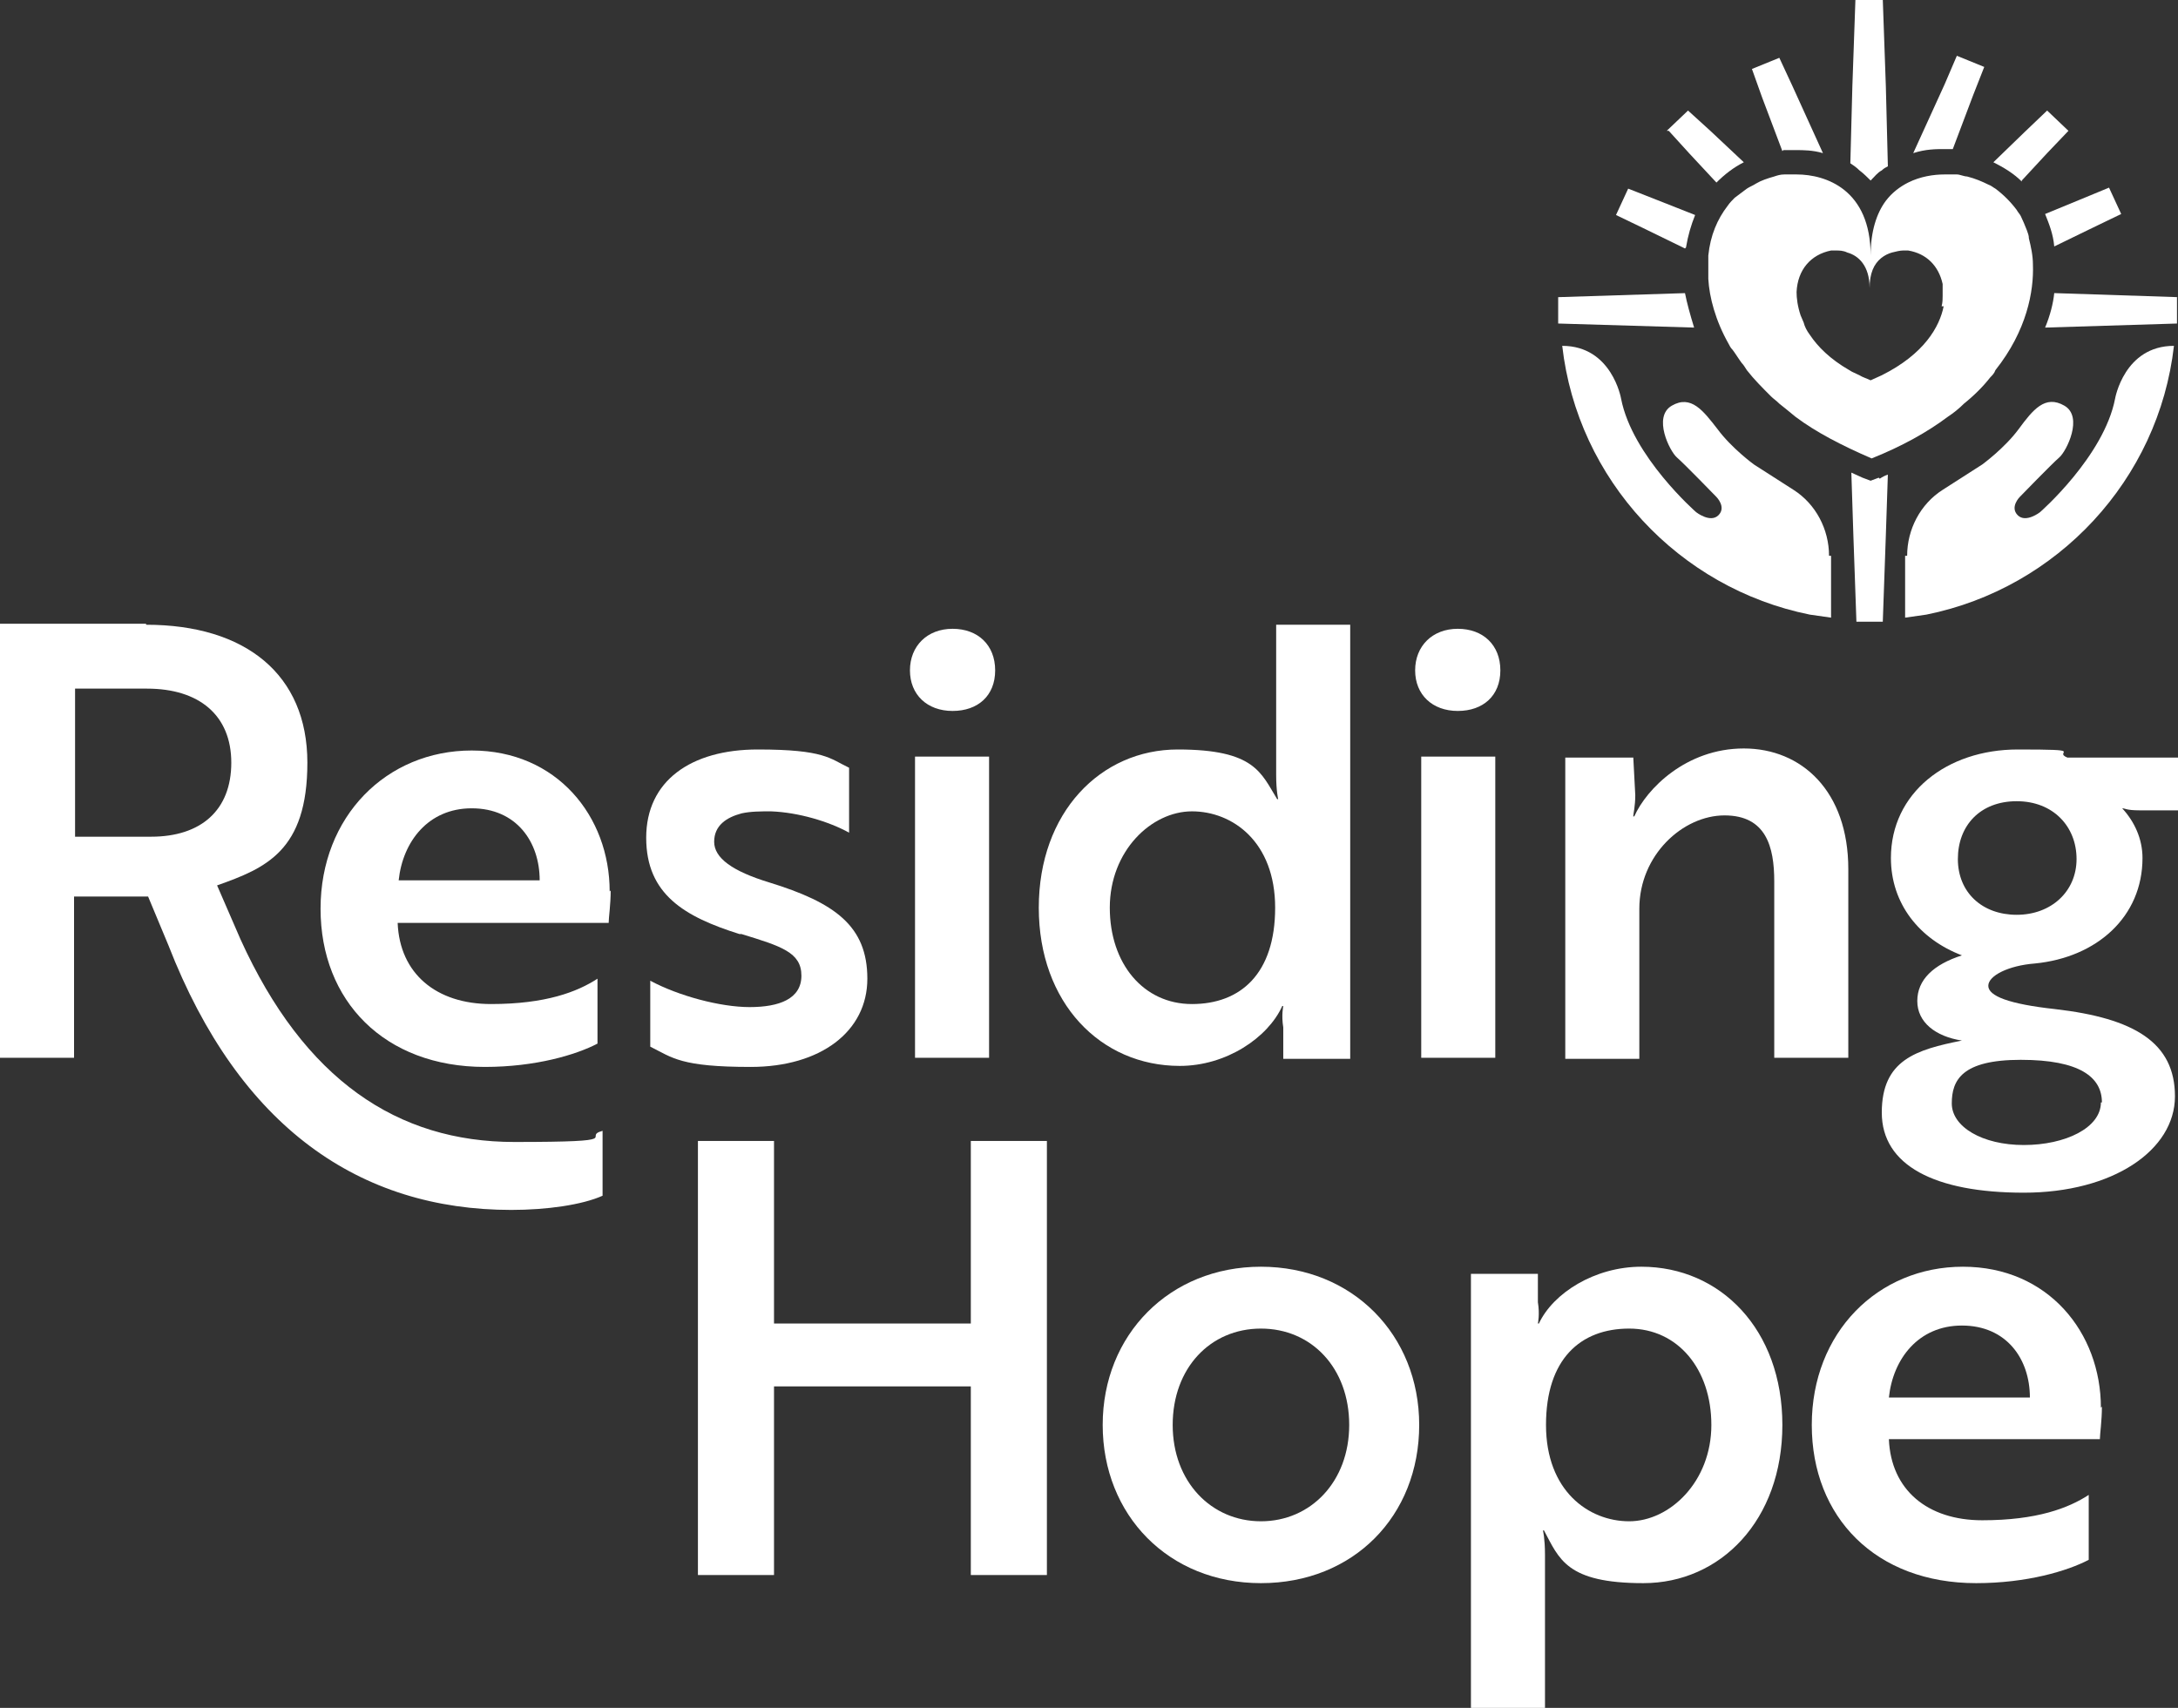 <svg xmlns="http://www.w3.org/2000/svg" id="Layer_1" data-name="Layer 1" version="1.1" viewBox="0 0 214.7 168.4">
  <rect x="0" y="0" width="214.7" height="168.4" fill="#333333" stroke="none"/>
  <defs>
    <style>
      .cls-1 {
        fill: #fff;
        stroke-width: 0px;
      }
    </style>
  </defs>
  <g>
    <path class="cls-1" d="M14.4,61.6c9.8,0,15.9,4.9,15.9,13.6s-4.1,10.4-8.9,12.1l2.3,5.3c6.3,13.9,15.5,20,27,20s6.5-.5,8.7-1.1v6.4c-2,.9-5.5,1.4-9,1.4-14.9,0-26.8-8.1-33.8-26.1l-2-4.8h-7.3v15.9H0v-42.8h14.4ZM7.4,67.9v14.6h7.5c4.9,0,7.9-2.6,7.9-7.3s-3.2-7.3-8.3-7.3h-7.1,0Z"/>
    <path class="cls-1" d="M60.2,87.8c0,1.4-.2,2.7-.2,3.2h-20.8c.2,5,3.8,8,9.2,8s8.5-1.2,10.5-2.5v6.4c-2.1,1.1-6.1,2.3-11.1,2.3-9.9,0-16.2-6.5-16.2-15.6s6.5-15.6,14.9-15.6,13.6,6.5,13.6,13.9ZM46.5,79.7c-4.3,0-6.8,3.3-7.2,7.1h13.9c0-3.8-2.3-7.1-6.7-7.1Z"/>
    <path class="cls-1" d="M72.9,92.1c-5.4-1.7-9.2-3.9-9.2-9.5s4.4-8.7,11-8.7,7.1.9,9,1.8v6.4c-2-1.1-5-2-7.7-2.1-1,0-2,0-2.9.2-1.5.4-2.7,1.2-2.7,2.8s1.8,2.9,5.4,4c6.5,2,9.7,4.3,9.7,9.5s-4.6,8.7-11.5,8.7-7.7-.9-9.9-2v-6.5c2.8,1.5,6.9,2.6,9.8,2.6s5.1-.8,5.1-3.1-2-2.9-5.9-4.1h0Z"/>
    <path class="cls-1" d="M93.9,62c2.5,0,4.2,1.6,4.2,4.1s-1.7,4-4.2,4-4.2-1.6-4.2-4,1.7-4.1,4.2-4.1ZM97.5,74.6v29.7h-7.3v-29.7s7.3,0,7.3,0Z"/>
    <path class="cls-1" d="M133.2,104.4h-6.7v-3.1c-.2-1.2,0-2.1,0-2.1h-.1c-1.4,3.1-5.5,5.9-10.1,5.9-7.8,0-13.9-6.2-13.9-15.6s6.1-15.6,13.7-15.6,8.2,2.3,9.8,4.9h.1s-.2-.8-.2-2.4v-14.8h7.3v42.8h0ZM109.4,89.5c0,5.5,3.3,9.5,8.1,9.5s8.2-3,8.2-9.5-4.2-9.5-8.2-9.5-8.1,3.9-8.1,9.5Z"/>
    <path class="cls-1" d="M143.7,62c2.5,0,4.2,1.6,4.2,4.1s-1.7,4-4.2,4-4.2-1.6-4.2-4,1.7-4.1,4.2-4.1ZM147.4,74.6v29.7h-7.3v-29.7s7.3,0,7.3,0Z"/>
    <path class="cls-1" d="M161,74.6l.2,3.8c0,1.1-.2,1.9-.2,2.1h.1c1.2-2.7,5.1-6.7,10.8-6.7s10.3,4.2,10.3,11.9v18.6h-7.3v-17.4c0-3.4-.8-6.5-4.9-6.5s-8.4,3.9-8.4,9.2v14.8h-7.3v-29.7h6.7Z"/>
    <path class="cls-1" d="M202.6,99.5c7.8.9,11.8,3.3,11.8,8.6s-6.1,9.5-14.9,9.5-14-2.7-14-7.9,3.4-6.2,7.9-7.1c-2.6-.4-4.4-1.8-4.4-3.9s1.6-3.6,4.4-4.5c-4.2-1.6-7-5.1-7-9.6,0-6.4,5.5-10.7,12.5-10.7s3.4.2,4.9.8h10.9v5.2h-3.8c-1.3,0-1.4-.2-1.7-.2,1.2,1.3,2,3,2,4.9,0,5.8-4.5,9.8-10.6,10.4-2.6.2-4.6,1.2-4.6,2.2s2,1.8,6.6,2.3h0ZM207.2,108.7c0-2.5-2.2-4.2-8-4.2s-6.8,2-6.8,4.3,3,4.1,7.1,4.1,7.6-1.7,7.6-4.2ZM204.7,84.7c0-3.2-2.3-5.7-5.9-5.7s-5.8,2.4-5.8,5.7,2.4,5.5,5.8,5.5,5.9-2.3,5.9-5.5Z"/>
    <g>
      <path class="cls-1" d="M95.7,155.3v-18.6h-19.4v18.6h-7.5v-42.8h7.5v18h19.4v-18h7.5v42.8h-7.5Z"/>
      <path class="cls-1" d="M139.9,140.5c0,9-6.5,15.6-15.6,15.6s-15.6-6.7-15.6-15.6,6.6-15.6,15.6-15.6,15.6,6.7,15.6,15.6ZM133,140.5c0-5.6-3.7-9.5-8.7-9.5s-8.7,3.9-8.7,9.5,3.8,9.5,8.7,9.5,8.7-3.9,8.7-9.5h0Z"/>
      <path class="cls-1" d="M144.9,125.6h6.7v2.8c.2,1.2,0,2.1,0,2.1h.1c1.4-3,5.5-5.6,10.1-5.6,7.8,0,13.9,6.2,13.9,15.6s-6.1,15.6-13.7,15.6-8.3-2.4-9.8-5.2h-.1s.2.8.2,2.4v15.1h-7.3v-42.8h0ZM168.7,140.5c0-5.5-3.3-9.5-8.1-9.5s-8.2,3-8.2,9.5,4.2,9.5,8.2,9.5,8.1-3.9,8.1-9.5Z"/>
      <path class="cls-1" d="M207.2,138.7c0,1.4-.2,2.7-.2,3.2h-20.8c.2,5,3.8,8,9.2,8s8.5-1.2,10.5-2.5v6.4c-2.1,1.1-6.1,2.3-11.1,2.3-9.9,0-16.2-6.5-16.2-15.6s6.5-15.6,14.9-15.6,13.6,6.5,13.6,13.9h0ZM193.4,130.7c-4.3,0-6.8,3.3-7.2,7.1h13.9c0-3.8-2.3-7.1-6.7-7.1Z"/>
    </g>
  </g>
  <g>
    <path class="cls-1" d="M214.7,29.3l-12.2-.4c-.1,1-.4,2.2-.9,3.4l13-.4c0-.4,0-.9,0-1.3s0-.9,0-1.3Z"/>
    <path class="cls-1" d="M202.5,24.3l3.7-1.8,2.9-1.4-1.2-2.6-2.9,1.2-3.4,1.4c.4,1,.8,2,.9,3.2h0Z"/>
    <path class="cls-1" d="M199.3,17.8l2.5-2.7,2.1-2.2-2.1-2-2.2,2.1-3.1,3c1,.5,2,1.1,2.8,1.9h0Z"/>
    <path class="cls-1" d="M191.6,14.7c.3,0,.6,0,.9,0l2-5.3,1.1-2.8-2.7-1.1-1.2,2.8-3.1,6.8c1.2-.4,2.3-.4,3-.4h0Z"/>
    <path class="cls-1" d="M182.9,0l-.3,8.5-.2,7.6c.3.2.6.4.9.7.4.3.8.7,1.1,1,.4-.4.7-.8,1.1-1,.2-.2.4-.3.6-.4l-.2-7.9-.3-8.5c-.4,0-.9,0-1.3,0s-.9,0-1.3,0Z"/>
    <path class="cls-1" d="M175.8,14.8c.4,0,.8,0,1.3,0,.6,0,1.6,0,2.6.3l-3-6.6-1.3-2.8-2.7,1.1,1,2.8,2,5.3h0Z"/>
    <path class="cls-1" d="M164.5,12.9l2,2.2,2.7,2.9c.8-.8,1.7-1.5,2.7-2l-3.3-3.1-2.2-2-2.1,2h0Z"/>
    <path class="cls-1" d="M166.2,24.4c.2-1.2.5-2.2.9-3.2l-3.8-1.5-2.8-1.1-1.2,2.6,2.7,1.3,4.1,2h0Z"/>
    <path class="cls-1" d="M166.2,28.9l-12.6.4c0,.4,0,.9,0,1.3s0,.9,0,1.3l13.4.4c-.4-1.3-.7-2.4-.9-3.4h0Z"/>
    <path class="cls-1" d="M200.4,26.1c0-.9-.2-1.8-.4-2.6,0-.3-.1-.5-.2-.8-.2-.5-.4-1-.6-1.4-.1-.2-.3-.4-.4-.6-.6-.8-1.3-1.5-2.1-2.1-.2-.1-.4-.3-.7-.4-.6-.3-1.3-.6-2.1-.8-.3,0-.7-.2-1-.2-.3,0-.7,0-1.2,0-1.1,0-2.4.2-3.6.8-.8.4-1.6,1-2.2,1.8-.9,1.2-1.5,3-1.5,5.4,0-6.5-4.4-8-7.3-8s-.2,0-.3,0c0,0-.2,0-.3,0-.2,0-.4,0-.6,0-.4,0-.7.1-1,.2-.7.2-1.3.4-1.8.7-.3.2-.6.3-.9.5-.4.3-.8.6-1.2.9,0,0,0,0,0,0-.2.2-.5.5-.7.8-1,1.3-1.7,2.9-1.9,4.9,0,.3,0,.6,0,.9,0,.4,0,.9,0,1.4.1,1.8.7,4.1,2,6.4.1.2.2.4.4.6.3.4.6.9.9,1.3.2.2.3.4.5.7.7.9,1.5,1.7,2.4,2.6.2.2.5.4.8.7.5.4,1,.8,1.6,1.3,2,1.5,4.5,2.8,7.5,4.1,3-1.2,5.5-2.6,7.5-4.1.6-.4,1.1-.8,1.6-1.3,1-.8,1.9-1.7,2.6-2.6.2-.2.4-.4.5-.7,3.1-3.9,3.8-7.8,3.7-10.4h0ZM191.6,30.2c-.4,2-1.9,4.7-6.1,6.8-.4.2-.7.3-1.1.5-.4-.2-.8-.3-1.1-.5-.4-.2-.7-.3-1-.5-1.9-1.1-3.1-2.3-3.9-3.5-.3-.4-.5-.8-.6-1.2-.1-.2-.2-.5-.3-.7-.3-.9-.4-1.7-.4-2.3.1-2.2,1.4-3.7,3.4-4.1.2,0,.3,0,.5,0h0c.3,0,.7,0,1.1.2,1.1.3,2.2,1.3,2.2,3.5,0-.7.1-1.3.3-1.8.4-1,1.2-1.5,1.9-1.7.4-.1.8-.2,1.1-.2h0c.2,0,.4,0,.5,0,1.8.3,3,1.5,3.4,3.3,0,.3,0,.5,0,.8v.4c0,.3,0,.6-.1,1h0Z"/>
    <g>
      <path class="cls-1" d="M180.3,54.8c0-2.6-1.3-5.1-3.5-6.5l-3.9-2.5s-2.2-1.6-3.6-3.5c-1.4-1.8-2.6-3.4-4.5-2.3-1.9,1.1-.2,4.5.5,5.1s3.9,3.9,3.9,3.9c0,0,1,1,.2,1.8-.8.8-2.2-.3-2.2-.3,0,0-6.3-5.5-7.4-11.2,0,0-.9-5.2-5.8-5.2h0c1.5,13.2,11.5,23.9,24.4,26.5.7.1,1.4.2,2.1.3v-6.1h0Z"/>
      <path class="cls-1" d="M188,54.8c0-2.6,1.3-5.1,3.5-6.5l3.9-2.5s2.2-1.6,3.6-3.5,2.6-3.4,4.5-2.3c1.9,1.1.2,4.5-.5,5.1s-3.9,3.9-3.9,3.9c0,0-1,1-.2,1.8.8.8,2.2-.3,2.2-.3,0,0,6.3-5.5,7.4-11.2,0,0,.9-5.2,5.8-5.2h0c-1.5,13.2-11.5,23.9-24.4,26.5-.7.1-1.4.2-2.1.3v-6.1h0Z"/>
      <path class="cls-1" d="M185.2,47.1l-.8.3-.8-.3c-.4-.2-.7-.3-1.1-.5l.2,6.2.3,8.5c.4,0,.9,0,1.3,0s.9,0,1.3,0l.3-8.5.2-6c-.3.1-.5.2-.8.4h0Z"/>
    </g>
  </g>
</svg>